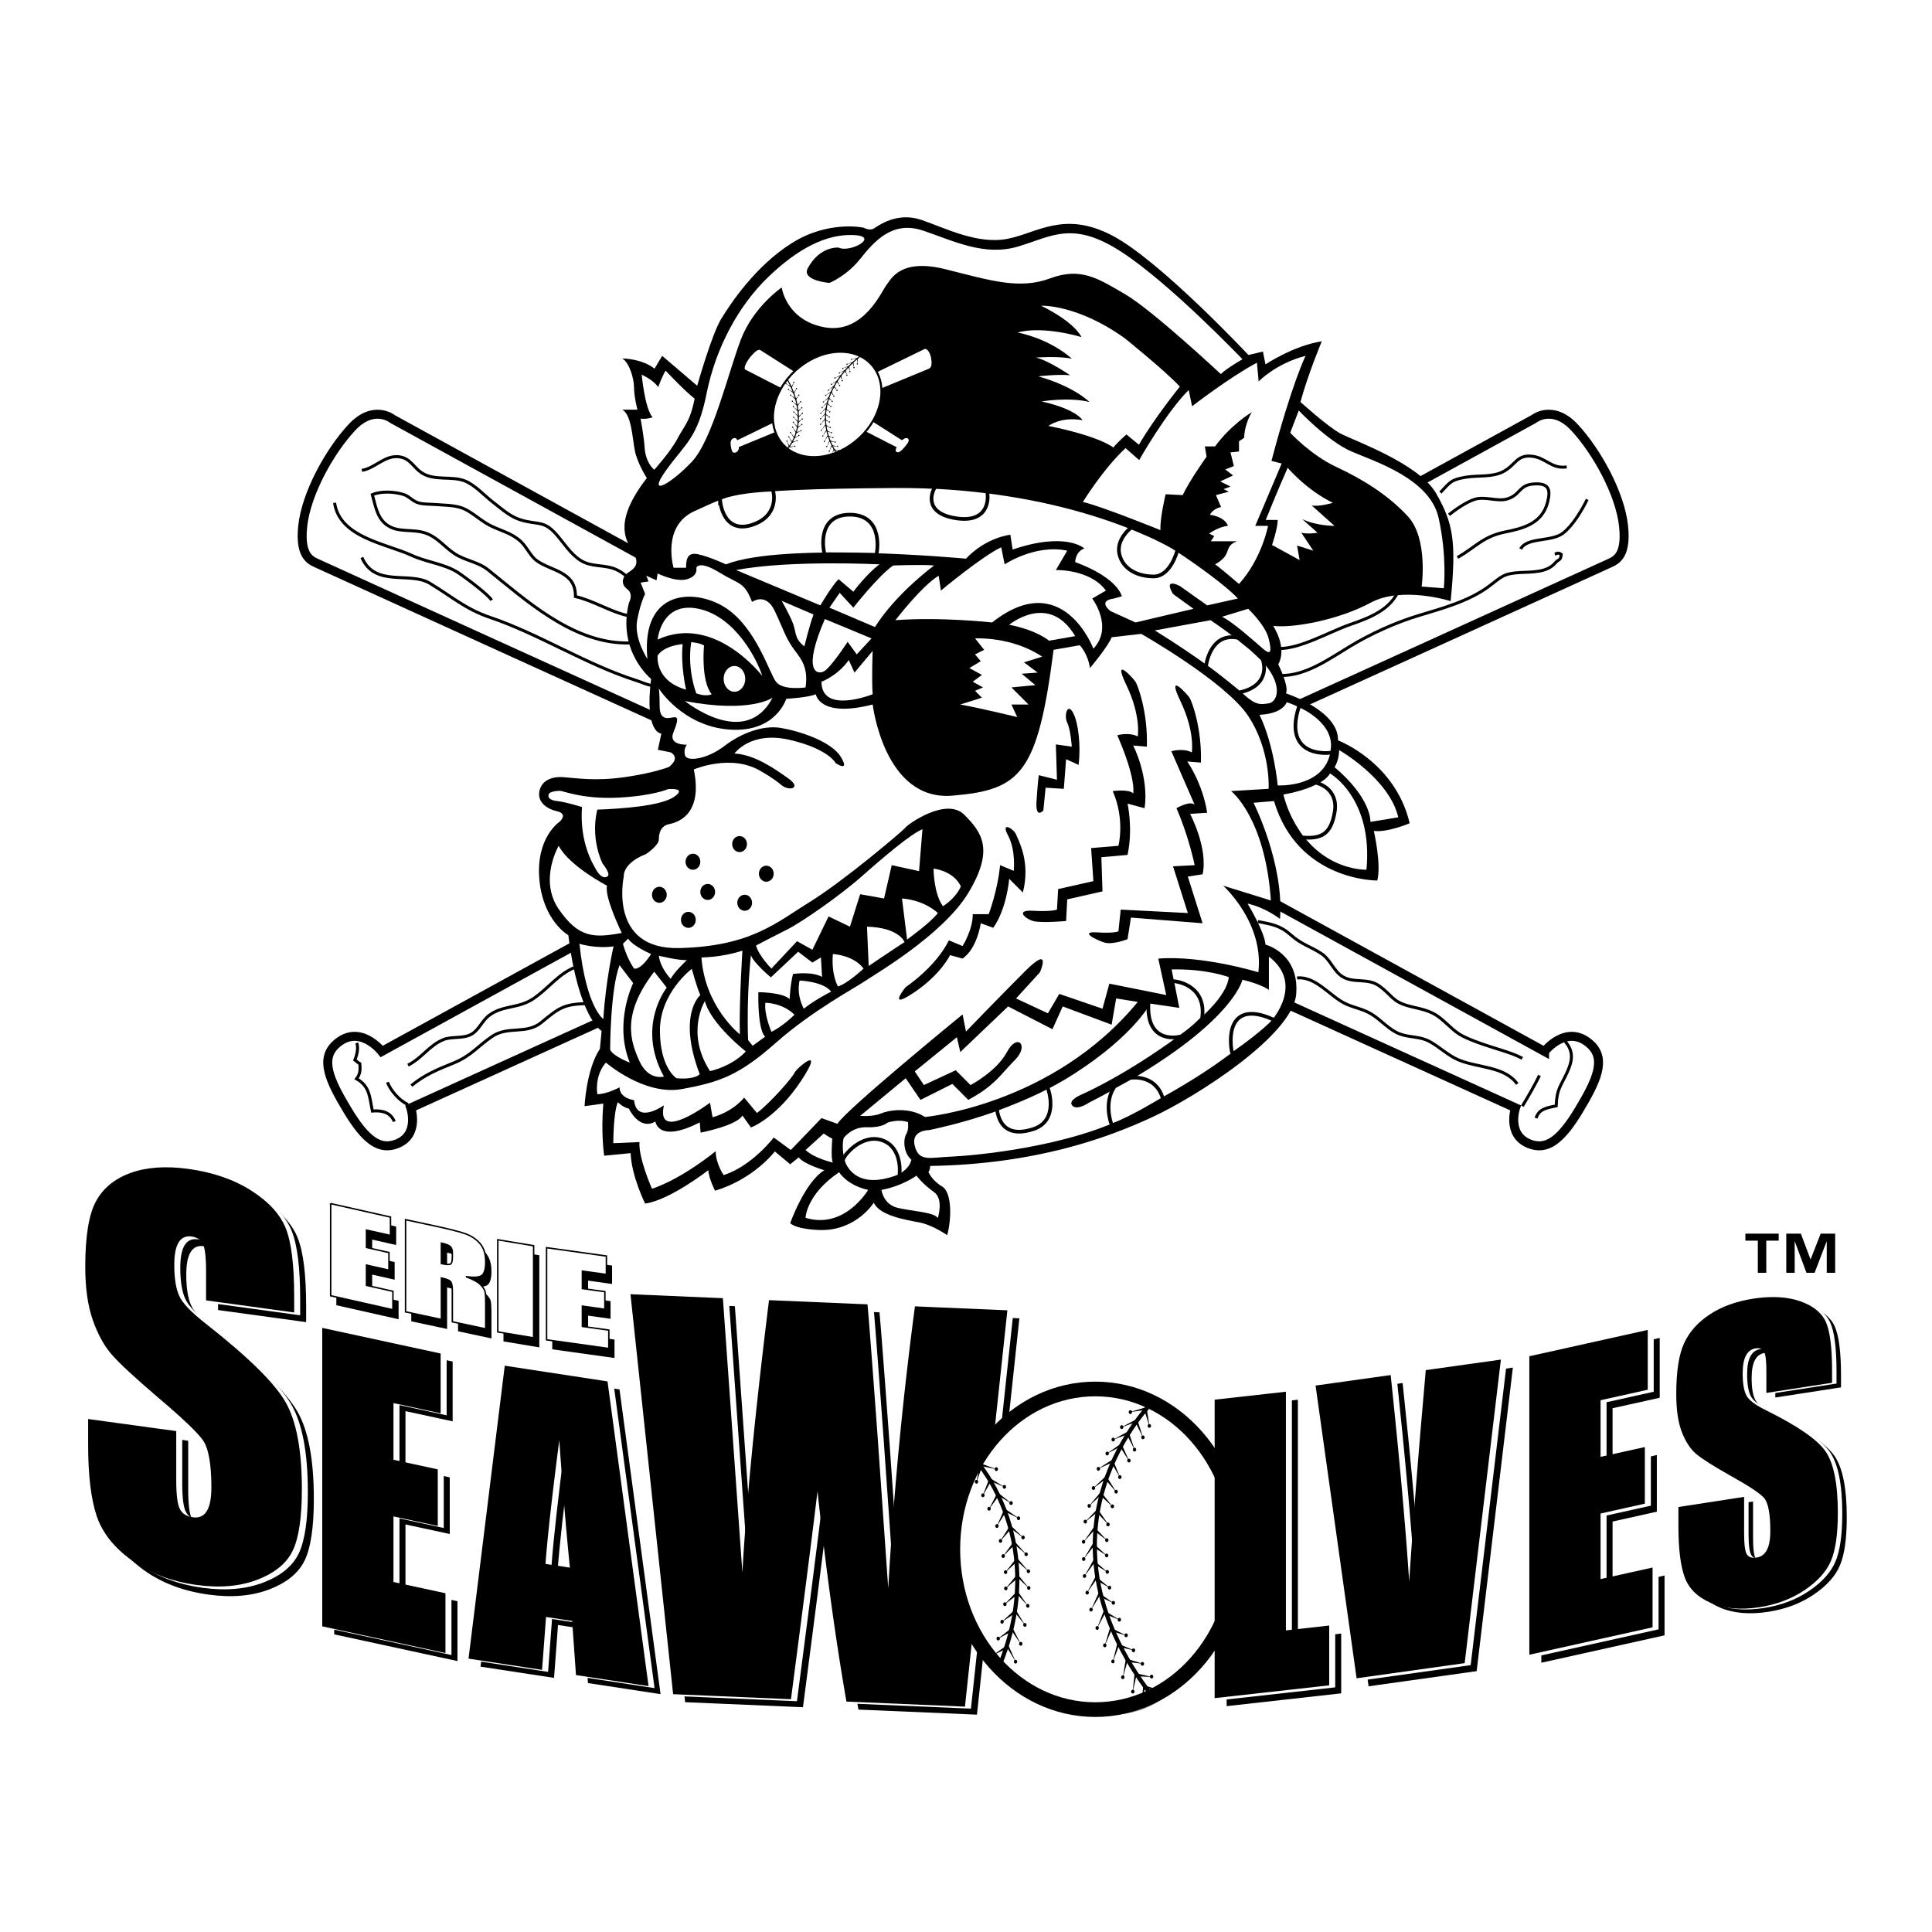 <svg xmlns="http://www.w3.org/2000/svg" width="2500" height="2500" viewBox="0 0 192.756 192.756"><path fill-rule="evenodd" clip-rule="evenodd" fill="#fff" d="M0 0h192.756v192.756H0V0z"/><path d="M154.1 104.904L39.17 41.812s-1.873-1.535-4.086.852c-2.214 2.388-4.541 6.594-4.882 9.833-.34 3.24.966 3.467 1.646 3.809.681.341 119.356 54.225 119.356 54.225s-.908 2.674 1.363 3.582c1.703.682 3.113-.271 4.992-3.412 1.705-2.84 2.727-5 1.137-6.479-2.364-2.197-4.596.682-4.596.682z" fill-rule="evenodd" clip-rule="evenodd" fill="#fff" stroke="#000" stroke-width=".897" stroke-miterlimit="2.613"/><path d="M38.087 104.904l114.929-63.093s1.873-1.535 4.088.852c2.213 2.388 4.539 6.594 4.881 9.833.34 3.24-.965 3.467-1.646 3.809-.682.341-119.356 54.225-119.356 54.225s.909 2.674-1.362 3.582c-1.703.682-3.113-.271-4.994-3.412-1.703-2.84-2.725-5-1.136-6.479 2.363-2.196 4.596.683 4.596.683z" fill-rule="evenodd" clip-rule="evenodd" fill="#fff" stroke="#000" stroke-width=".897" stroke-miterlimit="2.613"/><path d="M153.25 111.555c.291-.867.93-1.008 2.014-1.223.043-1.684.467-1.973 1.094-3.348.504-1.113.697-2.055-.215-3.104m-30.647-11.936c1.389.266 2.219.389 3.273 1.323 1.115.992 1.916 1.123 3.068 1.875.908.594 1.213 1.755 2.125 2.306 1.131.688 2.492.078 3.668.932 1.197.869 1.289 1.531 2.809 1.959 1.232.348 2.23.389 3.316 1.285 1.027.85 1.387 1.404 2.521 1.908 1.123.502 2.209.832 3.395 1.207.762.24 1.508.479 2.215.85m-22.474-8.017c1.902-.191 3.301 1.883 4.896 2.6.916.412 1.654.471 2.553 1.023.951.584 1.748 1.58 2.805 1.967 1.037.379 1.965.207 2.979.758.961.521 1.809 1.367 2.811 1.801 1.955.846 4.639.629 5.92 2.424M36.105 46.927c1.281-.197 2.212-1.451 3.576-1.365 1.314.084 1.538 1.141 2.546 1.705 1.228.687 2.833.231 4.085.692 1.037.382 1.961 1.444 2.904 2.169.976.752 1.741 1.472 2.856 1.782 1.652.459 2.198.027 3.401 1.372.792.887 1.431 1.988 2.472 2.64 1.101.689 2.361.377 3.529.896.383.17.767.427 1.022.682m.171 3.921c-1.801-.385-3.384-1.465-5.257-1.905.054-2.521-2.433-2.521-3.89-3.599-.604-.447-.944-1.305-1.537-1.87-.866-.824-1.929-1.074-2.899-1.53-.888-.418-1.452-.982-2.378-1.541-1.042-.628-2.054-.531-3.279-.64-.557-.049-1.178-.006-1.702-.17-.584-.184-.896-.642-1.404-.81-.889-.295-2.245-.394-3.171-.004.273.944.433 2.171 1.294 2.898 1.204 1.018 2.696.428 4.132.981 1.129.434 1.804 1.372 2.764 2.003 1.083.712 2.353.817 3.362 1.625 3.665 2.934 8.29 7.194 13.626 7.289.284.005.568-.001.851 0m2.213 4.265c-.698.011-1.241-.307-1.869-.505-5.047-1.603-9.75-4.663-14.647-6.315-2.437-.823-3.87-2.125-6.002-3.405-1.994-1.198-5.46.438-6.768-2.563m-2.725-5.458c.51 3.477 5.174 4.071 7.691 5.239 1.467.68 3.324.868 4.61 1.709.762.5 3.104 2.25 3.362 2.771m102.843 50.475c.469-.766 1.338-2.262 1.703-3.068m-117.995-3.242c.172.455.044 1.145-.187 1.705.169.109.28.26.498.373.05.582.034 1.033-.328 1.504 1.323.752 1.292 1.826 1.574 3.215 1.004-.086 1.824.146 2.188 1.049m-.68-3.922c.286.785 1.18 1.852 2.044 2.217m0-3.922c1.366-.664 2.15-2.008 3.57-2.562.807-.316 1.925-.068 2.729-.504.798-.432 1.085-1.377 1.835-1.926 1.357-.992 2.895-.656 4.333-1.611 1.637-1.09 2.64-2.684 4.559-3.288m-16.687 11.935c1.344-1.098 2.616-1.611 4.214-2.258 1.724-.699 2.388-1.656 3.832-2.645 1.602-1.094 3.43-.16 4.937-1.41 1.826-1.514 2.291-1.863 4.896-1.873m97.39-53.542c-1.506.217-2.057-.887-3.406-1.061-1.586-.206-1.666.875-2.936 1.534-1.102.573-2.484.351-3.703.55-1.492.244-1.584.495-2.555 1.535m.852 2.217c.662-.536 1.744-1.277 2.551-1.538 1.035-.335 2.264.246 3.238-.035 1.332-.384 1.172-1.373 2.592-1.496 1.588-.138 1.795.523 1.453 1.833-.549 2.097-2.389 2.585-4.207 2.949-2.221.446-2.896 1.468-4.775 2.55m-5.789 3.069c-.783 2.14-3.014 2.955-4.938 3.624-2.059.718-4.955 2.417-7.074 2.387m30.742-14.878c-.51 1.058-1.449 2.631-2.422 3.374-1.16.882-3.578.377-4.219 1.572m-23.974 12.617c2.488.089 4.908-1.676 6.943-2.902 2.078-1.254 4.525-2.376 6.947-3.103 2.232-.67 4.936-1.412 6.885-2.862 1.312-.974 1.418-1.301 3.16-1.401 1.123-.064 2.656.025 3.482-.947.361-.427.537-.198.611-.861-.34-.239-.463-.065-.65-.029" fill="none" stroke="#000" stroke-width=".299" stroke-miterlimit="2.613"/><path d="M69.558 38.486s1.447-5.114 2.384-6.65c.936-1.534 3.406-5.286 7.066-7.587 3.66-2.303 7.151-1.535 7.151-1.535s.595.341 1.021.085c.425-.256 2.298-1.706 4.767-.853 2.468.853 5.621 2.473 8.599 1.876 2.98-.598 5.619-2.813 10.387-.341 4.766 2.472 13.621 11.937 13.621 11.937l1.446-.342.258 1.279s2.809-1.876 5.617-2.303c0 0-1.363 3.24-2.129 6.053 0 0 2.725 2.473 4.002 3.155 1.279.682 7.832 2.984 9.535 5.968 1.701 2.984 2.043 4.775 1.447 10.743 0 0-4.852-1.535-8.002.17-3.15 1.705-7.748 2.557-9.707 2.302 0 0 1.449 2.132.512 3.837 0 0 1.107 2.216.768 2.899 0 0 5.277 1.705 5.193 4.689 0 0 5.703 2.131 7.15 8.27 0 0-2.213.938-3.576.767 0 0 .768 3.326.342 4.945 0 0-7.918.086-10.303-7.928l-2.043.17s3.064 6.053 2.641 11.595c0 0-1.363-1.107-3.236-1.535 0 0 1.703 2.814 1.789 4.093 0 0 3.404.853 3.062 4.947-.34 4.092-9.959 10.23-14.385 12.277-4.428 2.047-11.58 4.688-22.136 4.859 0 0 0 .426-.171.598 0 0 .341.852 1.362 1.447 1.022.598.937 3.326.511 4.861 0 0-1.447-1.023-2.81-1.279s-3.945-.682-4.512-1.961c0 0-1.703 2.729-5.193 2.729 0 0-2.384 0-3.15-.682 0 0 1.447-4.094 3.406-5.287 0 0-2.043-.598-2.554-1.279l-.852.682-1.532-1.277s-2.043 2.729-5.959 3.92c0 0-.596-1.107-.681-2.045 0 0-3.832 2.984-6.3 3.326 0 0-1.362-2.729-1.447-5.031l-2.639.256s-.34-2.217-.085-5.199l-1.873.254s.169-3.666 1.532-5.713l.17-1.789s-2.298-1.279-3.32-9.55c0 0-2.554-1.449-2.895-5.627-.34-4.177 2.043-5.712 2.043-5.712s.852-.767-.255-1.023c-1.107-.256-1.958-.938-1.788-1.96.17-1.024 1.107-1.535 2.384-1.45s3.149.426 6.129 0c2.98-.426 4.427-1.022 4.427-1.022s1.192-.853.17-1.45l-1.277-.255.341-1.621s-1.702 0-1.022-5.456c0 0-3.405-2.728-2.213-7.588 0 0 .51-.853-.17-1.364-.682-.512-.511-1.279.17-1.706s1.106-.938.34-2.131c-.767-1.194-1.788-3.069 1.447-7.248 0 0-.937-1.449-1.192-2.728-.255-1.279-.34-3.667-1.276-4.093h1.532s-.34-1.279-.34-2.217c0-.938-.51-2.558-1.191-2.898 0 0 1.957 0 3.235 1.023l.766-1.279 3.491 2.982z" fill-rule="evenodd" clip-rule="evenodd"/><path d="M65.728 68.697s2.383 3.751 7.037 4.092c4.655.341 5.677-3.069 5.677-3.069s2.156-.114 2.951-.454c0 0 .34 2.387 5.675 1.022 0 0 1.136 9.663 7.947 9.094 6.811-.568 8.514-2.16 10.102-14.551l2.611-.455s.795.796 1.02 2.274c0 0 1.818-2.16 2.16-3.07l2.951-.341s8.398 4.775 10.67 8.185c2.268 3.41 2.043 7.276 2.043 7.276l-3.746.228s3.404 2.615 3.971 10.913l-4.768-1.478s4.088 3.639 3.521 8.64c0 0-5.564-1.706-9.99-1.364l.795 3.638-5.676-1.137-.682 2.5-4.312-1.477-1.135 1.934-3.18-1.479 2.385-2.615s1.248-2.842-1.477-.113-5.902 6.025-5.902 6.025l-.341-1.705s-11.691 9.549-12.485 10.912l-1.589-.568-3.065 3.184-1.702-1.25s-2.157 2.842-4.995 3.75c0 0-.795-1.137-.795-2.385 0 0-3.292 2.727-6.356 3.75 0 0-1.362-3.07-1.249-4.66l-2.61.113s0-3.07.454-4.094c0 0 .426.482 1.107.654 0 0 1.021 2.217 2.639 1.279 0 0 .255 2.217 4.427.086l.085 1.021s3.575-.682 4.171-1.705l.852 1.193s2.554-.938 5.022-4.689c2.469-3.752-.511-1.193-.681-.766-.17.424-2.383 2.982-3.746 4.008l-1.277-1.537s-1.021 1.365-3.15 1.963l-.255-1.451s-5.449 4.094-4.598.256c0 0-2.724 1.961-2.979-.512 0 0-1.447-.17-1.447-1.277 0 0-1.277.682-2.213.682 0 0-.34-1.791.851-3.154 0 0 3.833 3.324 7.578 2.643s5.704-1.363 9.364-4.605c3.661-3.238 8.002-5.541 8.854-6.137.852-.598 7.832-4.605 10.386-8.869 2.555-4.263 1.362-5.968-.426-7.758-1.789-1.791-5.619.938-5.874 1.279-.255.341-6.215 5.372-9.535 7.417-3.32 2.046-5.874 4.435-13.025 4.605-7.151.171-5.534-7.163-5.534-7.163s-.17-1.279 2.214-2.216c0 0 1.277-.853 1.277-1.449 0-.597.17-1.365 1.021-1.535.852-.17 3.406-.938 2.469-5.457 0 0 3.802-1.648 6.782.228 0 0 1.135.625 1.931 1.307.794.683 2.099.341.737-.625-1.362-.965-3.349-2.387-5.392-2.5 0 0 1.589-2.273 5.505-1.364s4.597 2.331 4.597 2.331 1.476.966.511-.625c-.965-1.592-4.257-2.615-6.016-2.9-1.76-.283-3.917.512-5.619 1.819-1.703 1.308-3.746 1.593-3.916.91-.171-.682.198-1.052.198-1.052s-1.873.085-1.362-1.193c.511-1.279.511-1.621 0-1.535-.511.085-1.362.341-1.362-1.108-.002-1.452-.086-1.764-.086-1.764z" fill-rule="evenodd" clip-rule="evenodd" fill="#fff"/><path d="M60.562 88.364s-3.746-1.932-4.824-3.978c0 0-1.987 3.41 0 6.309 1.987 2.898 3.519 2.898 6.299 2.387.001 0-1.758-3.582-1.475-4.718zM65.273 46.871s1.646-1.819 2.328-3.126c.681-1.308 1.248-1.648 1.702-3.979 0 0-.625-.397-2.894-2.785 0 0-.341.512-.738 1.648 0 0-.34-.625-1.646-1.25 0 0 .285 3.297 1.079 4.263 0 0-.737.228-1.192.114 0 0 .341 1.875.398 2.841.055.965.396 1.762.963 2.274zM108.037 50.082s2.045-3.326 4.258-5.372l1.361 1.193s2.641-4.689 4.939-6.992l.34 1.62s3.746-2.898 6.469-4.348l.172 1.875s1.703-1.79 4.682-2.558c0 0-1.361 2.729-3.404 10.487l1.021.255-2.639 6.223h1.275s-.596 3.241-2.895 5.799c0 0-1.787-1.535-2.385-1.961 0 0 .682-.342 1.023-.854.34-.511.17-1.107 1.191-1.448h-2.639l.34-.512-.51-.256s.936-.682 1.871-.768c0 0-.17-.852-1.787-1.107 0 0 .256-.597 1.107-.768l-.512-1.194 1.277-.341-.512-.255.684-.256-1.023-.511 1.279-.597-.768-.597.85-.342-.338-1.364.85-.085v-1.023l.512-.34s0-1.279.766-2.558c0 0-2.045 1.194-3.662 3.411h-1.02l.17 1.022s-1.703 2.388-2.383 3.837l-1.703-.085s-.598 2.474-.512 3.581c.003.002-5.87-2.385-7.745-2.811z" fill-rule="evenodd" clip-rule="evenodd" fill="#fff"/><path d="M82.754 28.227s1.703-.683 3.064-2.388c1.362-1.705 3.179-3.865 6.244-2.842 3.064 1.024 6.129 2.615 9.534 1.592 3.406-1.023 5.449-2.615 10.33.568 4.881 3.184 12.033 10.686 12.033 10.686s-1.59.909-2.158 1.478c0 0-6.811-6.366-9.533-7.957-2.725-1.592-4.428-2.729-7.492-1.592-3.066 1.137-5.902.227-10.443-.91-4.541-1.137-5.449 1.023-5.903 1.592-.453.568-2.269 4.888-6.129 4.206-3.858-.682-4.312-3.979-4.312-3.979s-2.839 1.933-4.087 5.229c-1.248 3.297-2.838 10.004-4.88 12.163-2.043 2.161-4.54 3.639-2.61.91s3.178-3.183 4.086-7.73 3.179-8.753 6.129-11.596c2.951-2.842 5.789-4.32 8.514-4.206 2.725.114-.341 1.819-1.477 1.25 0 0-1.849-.185-3.065 2.046-.683 1.253 2.155 1.48 2.155 1.48zM129.578 40.958s2.893 3.069 5.275 4.093c2.385 1.022 7.834 2.728 8.686 6.651.854 3.922.51 6.991.51 6.991l-2.211-.17s.678-4.775-1.363-6.991c-2.043-2.217-4.598-3.752-7.152-4.945-2.553-1.193-4.596-3.411-4.596-3.411l.851-2.218zM128.471 46.671s1.871 2.217 4.512 3.496c0 0-1.447.426-2.127.255l2.297 2.046s-1.873 0-3.234-.681l1.531 1.363s-.938.17-1.617 0l1.193 1.791-1.619-.512.256 1.449-2.752-1.506s.566-1.648.566-2.5h-1.191c-.001.001 1.134-2.841 2.185-5.201z" fill-rule="evenodd" clip-rule="evenodd" fill="#fff"/><path d="M117.715 38.572s-2.496 3.069-4.086 5.798l-1.248-1.024s-.852.74-1.307 1.308c0 0-1.191-1.08-6.469-2.16 0 0 1.248-.966 3.404-.568 0 0-.566-1.08-4.088-1.876 0 0 2.727-.455 4.77.057 0 0-1.477-1.534-5.107-2.558 0 0 1.871-.228 3.178-.113 0 0-2.156-1.479-3.406-1.763 0 0 2.215-.17 3.578.114 0 0-1.932-1.876-5.395-2.615 0 0 2.1-.738 6.357.455 0 0-.568-1.421-4.029-3.126 0 0 3.576-.17 8.344 3.24 0 0 4.029 3.239 5.504 4.831zM74.354 67.731c0 .71-.483 1.285-1.078 1.285-.596 0-1.079-.575-1.079-1.285s.483-1.285 1.079-1.285c.595 0 1.078.575 1.078 1.285zM68.111 64.264s-1.816.113-2.498 1.136c0 0-.34 2.502 2.838 3.411.001 0-.567-2.387-.34-4.547zM97.283 63.695s3.631-.228 6.699 1.819l-1.818.568 1.363 1.023-1.59.114 1.361 1.137-2.385.227 1.703 1.706h-1.703l.57 1.251s-3.748-.91-5.677-1.251l2.157-.682-.682-.682.795-.342-1.021-.567.908-.682-1.249-.682 1.136-.683-.568-.682.908-.455-.907-1.137zM68.452 56.647h-1.249s-1.249-4.206 2.156-5.684c3.405-1.479 3.065-2.16 19.865-2.274 16.801-.113 26.788 5.457 28.038 6.253 1.248.795 4.881 3.297 6.242 4.774l-3.064.682-2.725-1.932s-1.701-.91-.682.795l2.043 1.478-5.789 1.365-2.496-1.137s-1.361-1.023.34-1.25l.795-.227s-.34-1.819-4.654-3.411c0 0 0-1.023.91-1.364 0 0-1.816-1.705-7.152.114l-.227-1.478s-2.385.228-4.428 2.387c0 0-18.162-1.705-23.951.569 0 0-1.702-.797-2.837-1.023-1.135-.229-1.135.795-1.135 1.363zM124.527 60.739s1.701 1.592 2.043 2.956c.34 1.364.225 1.705-.57 1.023-.795-.683-3.062-2.729-4.086-3.183l2.613-.796zM120.779 61.876s4.426 2.956 5.791 4.888c1.361 1.933.793 3.297 0 3.411-.797.114-1.25.228-2.498-.909s-4.088-3.411-8.855-6.367l5.562-1.023zM125.66 71.312s2.158 0 2.725-1.25c0 0 5.539 1.698 4.201 5.571-1.021 2.956-5.109 2.729-5.109 2.729s-.342-3.981-1.817-7.05zM133.605 74.835s4.996 2.842 5.902 6.708l-2.779.455s.17-2.273-3.576-5.457c0 .001.453-.682.453-1.706z" fill-rule="evenodd" clip-rule="evenodd" fill="#fff"/><path d="M132.699 77.167s4.312 2.444 3.633 9.606c0 0-6.074.227-8.289-7.502 0-.001 3.748-.57 4.656-2.104zM93.566 121.529s.611-1.885-.369-2.586c-1.193-.852-1.76-1.648-1.76-1.648s-1.362 1.023-3.49 1.422c0 0 .169 1.449 1.617 1.791 1.447.342 3.661.426 4.002 1.021zM83.719 116.955s.794 1.309 2.895 1.762c0 0-2.328 3.98-6.244 2.785 0 0 .057-2.33 3.349-4.547zM84.172 113.545s.795-1.137 2.328-1.08 2.043-.455 2.043-.455 1.022-.396 2.043-.057c0 0 .114.738-.17 1.193s-.34 1.818.51 2.559c0 0-.226 1.818-3.631 1.988-3.406.172-3.349-3.41-3.123-4.148zM80.37 114.738l1.816-1.648s.567.398.851.512c0 0-.17 1.988.057 2.387.001-.001-1.816-.399-2.724-1.251zM126.598 95.441v3.325s-.598-.512-2.639-1.023c0 0-1.021 4.945-15.324 12.277 0 0-1.094.75-1.59.342-.623-.512.738-1.107.738-1.107s3.66-1.535 8.854-5.203c5.193-3.664 5.873-5.711 5.959-6.564 0 0-2.213-.852-5.705-.766l.768 3.836-2.895-.428s-1.617 3.156-7.578 6.992c-5.959 3.838-12.94 5.287-14.471 5.627 0 0-1.873-.027-1.447 1.592.426 1.621 1.533 1.137 3.661 1.053 2.128-.086 11.919-.938 18.048-4.264s8.768-4.945 13.877-9.295c0-.001 3.32-3.665-.256-6.394zM65.273 96.947l1.249 1.59s-3.064 3.811-.284 8.869c0 0-1.532.455-2.44-1.535s-1.817-4.66 1.475-8.924z" fill-rule="evenodd" clip-rule="evenodd" fill="#fff"/><path d="M69.019 96.662s.51 1.875.851 2.615c0 0-2.326 1.934-.056 7.902 0 0-.511.568-2.327.396 0 0-1.646-1.021-1.646-4.773s3.178-6.14 3.178-6.14zM74.922 95.298s-.455 3.809-.285 8.469l.455.568 1.248-.908s-.737-.398-.681-4.436c0 0 2.384 0 3.122.684 0 0 .056-1.422.34-2.502 0 0 1.817-.283 2.896.285l-.114-1.934-.852.512-1.419-1.08-2.724 2.558c.001.002-1.76-1.477-1.986-2.216zM57.811 94.162s1.617.512 3.404.257c0 0-.767 3.24-1.021 7.246 0-.001-1.703-1.108-2.383-7.503zM61.811 96.293l1.362 1.791s-1.958 3.922-.341 7.93c0 0-1.618-.598-1.958-1.279.001-.001.001-5.969.937-8.442zM62.663 93.65l-.511.512s.341 1.364 1.107 2.473c0 0 .596.256 1.703-1.45-.001 0-1.789-.767-2.299-1.535zM65.728 95.355s2.128.512 2.809.426c0 0-1.277 1.193-1.618 1.876 0 .001-1.021-1.022-1.191-2.302zM69.984 95.525s2.043 0 4.086-.682c0 0-.34 5.286-.255 8.356 0 0-3.49-2.728-3.831-7.674z" fill-rule="evenodd" clip-rule="evenodd" fill="#fff"/><path d="M74.411 104.904s-3.49-2.729-4.085-5.029c0 0-1.959 3.154.51 6.99-.001 0 2.128-.426 3.575-1.961zM75.433 94.333s1.787-.939 3.149-1.621c1.362-.683 5.193-3.325 7.407-5.287 2.214-1.961 4.937-4.263 6.045-4.69l-.341 4.178-2.725-.596-.766 3.326-2.384-.427-1.021 3.24-2.129-1.023-1.617 3.326-1.533-.854-2.554 2.729c0 .001-1.276-1.279-1.531-2.301zM76.964 102.943s-.766-1.791-.596-2.898c0 0 1.703 0 2.895 1.195 0 0-1.192 1.192-2.299 1.703zM79.774 97.828s2.383.086 3.15 1.107c0 0-1.703.854-2.725 1.705.001.001-.765-1.279-.425-2.812zM83.095 95.185s2.043.086 3.065 1.45c0 0-1.533 1.449-2.554 1.789-.001 0-.682-1.108-.511-3.239zM86.5 92.457l.17 3.921s2.384-1.619 3.576-2.386c0 0-.511-1.45-3.746-1.535zM89.991 89.644l.51 4.091s2.385-1.705 3.065-2.642c0 0-1.278-1.28-3.575-1.449zM93.14 86.659s0 2.472.936 3.751c0 0 1.192-.682 1.789-1.96 0 0-.511-1.45-2.725-1.791zM59.598 80.776s-.766 2.557.511 5.371c0 0 .852 1.023.511 1.279-.341.256-.767 0-1.107-.596-.34-.597-1.702-2.729-1.448-6.31 0 0-1.617-.512-2.468-.596-.852-.086-.937-.427-.852-.683.085-.255.767-.341 1.107-.341.341 0 2.299.853 5.789.682 3.491-.17 5.023-.853 5.023-.853s1.958-.17.596.768-5.364 1.193-7.662 1.279zM68.962 64.065s.937.085 1.277.341c0 0-.341 3.496.766 4.86 0 0-.511.284-1.532-.085 0 0-.936-2.303-.511-5.116z" fill-rule="evenodd" clip-rule="evenodd" fill="#fff"/><path d="M65.613 63.809s.341-3.865 4.086-3.07c3.746.796 5.903 5.229 6.357 6.708.001 0-4.767-6.253-10.443-3.638zM77.079 69.606s-2.157 1.592-8.74.341c-.001 0 6.015 4.888 8.74-.341z" fill-rule="evenodd" clip-rule="evenodd" fill="#fff"/><path d="M64.592 65.742s-1.362-2.046-1.021-3.865c.34-1.819.795-2.615.795-2.615l-.455-1.137.795-.114-.227-.568 1.021.455.113-.683s1.817.909 2.952.568c1.134-.34.908-1.136.908-1.136s.227-.796 2.27.455c2.044 1.25 2.498.909 3.292 2.956 0 0 1.362-1.022 2.271.91.907 1.933 1.021 2.5 1.703 3.524.681 1.023 1.702 1.819 1.362 4.092 0 0-2.27.342-2.951-.567-.681-.91-1.93-5.23-4.881-7.276-2.952-2.048-8.628-2.16-7.947 5.001zM81.959 68.016s1.589-.569 2.724-2.16l.568 1.25 1.815-2.16s-.113 2.842 0 4.32c.001 0-5.107 2.046-5.107-1.25zM73.446 56.875l8.4 3.523s1.135-1.932 1.815-2.615l1.477 1.251s1.361-1.819 2.61-2.729c0 .001-8.967-.454-14.302.57z" fill-rule="evenodd" clip-rule="evenodd" fill="#fff"/><path d="M82.754 60.626l1.021-1.478 1.363 1.478s2.496-3.183 3.972-4.206c0 0 2.951-.114 4.087 0 0 0-3.747 2.729-5.903 6.139l-4.54-1.933zM81.165 61.308l-3.178-1.364s.794 1.364 1.134 2.273c.341.909.114 1.478 1.135 2.274 0 0 .454-1.932.909-3.183zM82.299 61.762l4.655 1.933-1.477 1.591-.908-1.251s-1.702 2.616-2.383 2.957c-.681.341-2.157.001.113-5.23zM89.338 61.876s2.609-3.41 4.312-4.434l.228 1.477s4.086-3.411 6.014-4.319l.342 1.706s3.064-2.046 6.244-1.364l-1.135 1.933s3.402-.113 4.994 2.045l-1.363.796s2.156 2.843.113 5.002c0 0-3.062-8.185-10.104-2.615.001.001-5.105-.567-9.645-.227z" fill-rule="evenodd" clip-rule="evenodd" fill="#fff"/><path d="M100.689 62.331s3.971-3.296 6.582 1.136l-2.611.456s-1.133-1.024-3.971-1.592zM113.516 99.961l-2.158-.342-.451 2.615-4.881-1.82-1.023 2.273-4.426-2.273-4.769 4.549-.341-1.479-4.199 3.41.908 1.363 3.179-1.479 1.475 1.479s2.611-1.363 3.632-3.295c1.023-1.934 2.27-.684.795.795-1.477 1.477-1.928 2.5-4.654 3.979l-1.588-1.592-3.179 1.592-1.475-2.16-4.541 3.752s1.249.113 2.044-.227c.794-.342 2.837-.684 4.425.34-.001 0 12.713-1.136 21.227-11.48z" fill-rule="evenodd" clip-rule="evenodd" fill="#fff"/><path d="M90.359 98.482s2.951-1.934 4.313-4.663l1.361.569s1.022-1.592 1.022-3.183h1.588s.908-2.389 1.135-4.889l1.363.569s.227-2.047-.566-3.524c-.797-1.478.566-.682.793-.114.227.569 1.477 2.728.682 5.797l-1.361-1.364s-.229 2.956-1.59 4.888l-1.248-.455s-.34 2.502-1.817 3.525l-1.248-.341s-.908 1.932-3.633 3.752c-2.724 1.82-.794-.567-.794-.567zM106.934 74.495s-.115-1.705-.455-2.387 0-2.046.566-1.023c.568 1.023.795 3.41.568 5.229l-1.248-.567-.227 2.956-1.818-.114-.225 2.274s-.797.909-.682-.91c.113-1.819.225-2.613.225-2.613l1.816.454-.111-3.524 1.591.225zM105.455 90.751l.115-2.047 3.518-.795-.227-3.296 2.725-.227s.682-2.615-.57-5.457c0 0 1.592-.228 2.045.228 0 0 .34-1.365-1.588-5.798 0 0 1.135-.341 2.043.114 0 0 .342-2.047-1.135-5.116-1.475-3.069.682-.682.906-.34.229.34 1.25 3.069 1.135 6.479l-1.361-.113s1.59 3.069 1.137 6.252l-1.703-.455s.566 2.501 0 5.115l-2.611.229.113 3.41-3.518.796-.113 2.16s-2.498.227-3.293 0-1.816-1.136 0-1.022c1.816.111 2.382-.117 2.382-.117z" fill-rule="evenodd" clip-rule="evenodd"/><path d="M111.586 92.912l.227-2.16 6.697.341-1.477-4.661 2.158-.114s-.568-2.842-1.818-5.684c0 0 1.363-.796 1.818-.341 0 0-.398-.909-2.326-5.343 0 0 1.135-.341 2.043.114 0 0 .34-2.045-1.137-5.115-1.475-3.07.682-.683.908-.342.229.342 1.248 3.069 1.135 6.479l-1.361-.113s1.531 2.159 1.986 5.115l-1.703.114s1.814 3.41 1.248 6.024l-1.475.228 1.475 4.66-7.15-.567-.34 2.159s-1.475.569-2.27.341c-.795-.226-2.611-1.136-.795-1.024 1.815.116 2.157-.111 2.157-.111zM69.871 85.976c0 .442-.33.801-.738.801s-.738-.358-.738-.801c0-.441.33-.8.738-.8s.738.359.738.8zM74.524 84.214c0 .442-.331.8-.738.8-.408 0-.738-.357-.738-.8s.331-.8.738-.8c.407.001.738.358.738.8zM77.192 87.17c0 .442-.33.8-.738.8-.407 0-.738-.358-.738-.8 0-.441.331-.801.738-.801.408.001.738.36.738.801zM75.035 90.07c0 .441-.331.799-.738.799s-.737-.358-.737-.799c0-.443.33-.802.737-.802.408 0 .738.359.738.802zM71.346 88.988c0 .443-.331.801-.738.801s-.738-.358-.738-.801c0-.441.331-.799.738-.799.408 0 .738.358.738.799zM66.522 89.274c0 .441-.331.8-.738.8s-.737-.358-.737-.8c0-.442.33-.801.737-.801s.738.359.738.801zM69.417 91.774c0 .442-.331.8-.739.8-.407 0-.738-.358-.738-.8 0-.443.331-.8.738-.8.408 0 .739.358.739.8z" fill-rule="evenodd" clip-rule="evenodd"/><path d="M72.023 49.826s1.191-.625 4.937-.795c0 0 .681 2.33-2.043 3.183-2.724.852-2.894-2.388-2.894-2.388zm10.386 5.286s2.383 0 4.881.057c0 0 .738-3.638-2.498-3.638-3.234 0-2.383 3.581-2.383 3.581zm10.983-6.338s2.128.085 4.938.427c0 0 .512 2.842-2.895 2.33-3.405-.511-2.043-2.757-2.043-2.757zm19.51 4.064s2.693 1.038 4.359 2.104c0 0-.629 2.387-2.162 2.387-1.531 0-2.895-.682-3.232-2.046-.344-1.364 1.035-2.445 1.035-2.445zm10.541 10.971s.842.681 1.191.969c.352.29 1.18 1.099 1.18 1.099s.906 2.334-2.158 3.017c0 0-1.947-1.61-3.139-2.463.001-.001.372-3.133 2.926-2.622zm6.301 6.821s3.531 1.535 3 4.285c0 0-4.533.659-3-4.285zm-1.701 8.64s1.998-.328 3.232-.988c0 0 2.102.444 1.703 2.729-.363 2.067-1.191 2.494-2.959 2.365.001 0-1.339-1.577-1.976-4.106zm-1.189 22.564s-.914 1.025-3.779 3.043c-.001 0-1.05-5.145 3.779-3.043zm-11.045 7.732s-3.035 1.848-4.766 2.473c0 0-.738-1.963.283-3.496l1.502-.824s2.301-.369 2.981 1.847zm-1.045-9.437l2.895.428-.486-2.473s3.037.285 2.582 3.467c0 0-.795.854-1.986 1.676-.001 0-3.228.939-3.005-3.098zm-15.1 10.631s2.723-.996 4.738-2.047c0 0 1.051 2.955-1.332 3.752-2.386.795-3.179-.342-3.406-1.705zm-15.382 5.029s.795 3.154 5.278 1.422c0 0 .341-2.586-1.588-3.268-1.931-.683-3.69 1.506-3.69 1.846z" fill="none" stroke="#000" stroke-width=".733" stroke-miterlimit="2.613"/><path d="M72.023 49.826s1.191-.625 4.937-.795c0 0 .681 2.33-2.043 3.183-2.724.852-2.894-2.388-2.894-2.388zM82.409 55.112s2.383 0 4.881.057c0 0 .738-3.638-2.498-3.638-3.234 0-2.383 3.581-2.383 3.581zM93.392 48.774s2.128.085 4.938.427c0 0 .512 2.842-2.895 2.33-3.405-.511-2.043-2.757-2.043-2.757zM112.902 52.838s2.693 1.038 4.359 2.104c0 0-.629 2.387-2.162 2.387-1.531 0-2.895-.682-3.232-2.046-.344-1.364 1.035-2.445 1.035-2.445zM123.443 63.809s.842.681 1.191.969c.352.29 1.18 1.099 1.18 1.099s.906 2.334-2.158 3.017c0 0-1.947-1.61-3.139-2.463.001-.001.372-3.133 2.926-2.622zM129.744 70.63s3.531 1.535 3 4.285c0 0-4.533.659-3-4.285zM128.043 79.27s1.998-.328 3.232-.988c0 0 2.102.444 1.703 2.729-.363 2.067-1.191 2.494-2.959 2.365.001 0-1.339-1.577-1.976-4.106zM126.854 101.834s-.914 1.025-3.779 3.043c-.001 0-1.05-5.145 3.779-3.043zM115.809 109.566s-3.035 1.848-4.766 2.473c0 0-.738-1.963.283-3.496l1.502-.824s2.301-.369 2.981 1.847zM114.764 100.129l2.895.428-.486-2.473s3.037.285 2.582 3.467c0 0-.795.854-1.986 1.676-.001 0-3.228.939-3.005-3.098zM99.664 110.76s2.723-.996 4.738-2.047c0 0 1.051 2.955-1.332 3.752-2.386.795-3.179-.342-3.406-1.705zM84.282 115.789s.795 3.154 5.278 1.422c0 0 .341-2.586-1.588-3.268-1.931-.683-3.69 1.506-3.69 1.846z" fill-rule="evenodd" clip-rule="evenodd" fill="#fff"/><path fill-rule="evenodd" clip-rule="evenodd" d="M33.557 121.029l5.968 1.346v1.84l-2.393-.541v1.736l2.242.506v1.758l-2.242-.506v2.021l2.636.594v1.838l-6.211-1.398v-9.194zM45.464 125.291c.156.125.234.332.234.623v.504c0 .406-.081.627-.243.666-.162.039-.444.018-.848-.07v-2.039c.415.087.701.193.857.316zm-4.431 6.537l3.575.764v-4.143c.495.105.8.229.917.369.116.145.174.461.174.953v3.051l3.333.711v-2.424c0-.742-.029-1.201-.089-1.379s-.211-.391-.456-.639c-.244-.25-.722-.508-1.432-.777.784.119 1.31.084 1.577-.105.266-.191.4-.643.4-1.359 0-.783-.188-1.393-.566-1.832-.377-.438-.865-.764-1.463-.979-.598-.215-1.743-.502-3.433-.863l-2.536-.539v9.191h-.001zM53.807 125.236v9.192l-3.574-.596v-9.193l3.574.597zM55.099 125.43l5.968.834v1.838l-2.392-.334v1.736l2.241.312v1.76l-2.241-.314v2.021l2.635.367v1.838l-6.211-.867v-9.191z"/><path fill-rule="evenodd" clip-rule="evenodd" fill="#fff" stroke="#000" stroke-width=".146" stroke-miterlimit="2.613" d="M32.989 120.084l5.969 1.344v1.838l-2.393-.539v1.736l2.241.506v1.758l-2.241-.506v2.021l2.636.594v1.84l-6.212-1.401v-9.191z"/><path d="M44.896 124.346c.156.125.234.33.234.623v.504c0 .404-.081.627-.243.664-.162.041-.445.016-.848-.07v-2.039c.416.085.701.195.857.318zm-4.432 6.535l3.576.764v-4.143c.494.105.799.229.916.369.116.145.174.461.174.953v3.051l3.333.709v-2.424c0-.742-.031-1.199-.09-1.377-.06-.178-.212-.391-.456-.641-.244-.248-.721-.506-1.432-.775.784.117 1.31.082 1.577-.105.267-.189.4-.643.4-1.359 0-.783-.189-1.393-.566-1.832-.377-.438-.865-.764-1.463-.979-.598-.215-1.744-.502-3.433-.861l-2.537-.543v9.193h.001z" fill-rule="evenodd" clip-rule="evenodd" fill="#fff"/><path d="M44.896 124.346c.156.125.234.33.234.623v.504c0 .404-.081.627-.243.664-.162.041-.445.016-.848-.07v-2.039c.416.085.701.195.857.318m-4.432 6.535l3.576.764v-4.143c.494.105.799.229.916.369.116.145.174.461.174.953v3.051l3.333.709v-2.424c0-.742-.031-1.199-.09-1.377-.06-.178-.212-.391-.456-.641-.244-.248-.721-.506-1.432-.775.784.117 1.31.082 1.577-.105.267-.189.4-.643.4-1.359 0-.783-.189-1.393-.566-1.832-.377-.438-.865-.764-1.463-.979-.598-.215-1.744-.502-3.433-.861l-2.537-.543v9.193h.001z" fill="none" stroke="#000" stroke-width=".146" stroke-miterlimit="2.613"/><path fill-rule="evenodd" clip-rule="evenodd" fill="#fff" stroke="#000" stroke-width=".146" stroke-miterlimit="2.613" d="M53.24 124.287v9.193l-3.575-.595v-9.192l3.575.594zM54.532 124.482l5.968.834v1.838l-2.394-.334v1.739l2.243.312v1.758l-2.243-.315v2.022l2.637.367v1.838l-6.211-.867v-9.192z"/><path d="M30.544 131.908l-8.789-1.205v-2.963c0-1.385-.111-2.279-.335-2.689-.223-.41-.596-.65-1.117-.723-.565-.076-.993.121-1.282.588-.291.469-.436 1.221-.436 2.254 0 1.33.162 2.355.487 3.072.31.717 1.197 1.646 2.664 2.793 4.204 3.301 6.85 5.9 7.941 7.803 1.09 1.9 1.635 4.801 1.635 8.695 0 2.834-.304 4.879-.91 6.139s-1.779 2.225-3.517 2.895c-1.737.67-3.759.846-6.066.529-2.532-.346-4.692-1.166-6.482-2.459-1.791-1.291-2.963-2.787-3.517-4.482-.555-1.695-.831-4.033-.831-7.012v-2.602l8.789 1.205v4.85c0 1.496.121 2.473.366 2.932.244.461.677.734 1.298.82.621.084 1.084-.123 1.387-.625.303-.502.455-1.287.455-2.357 0-2.355-.286-3.932-.859-4.736-.589-.805-2.06-2.203-4.412-4.195-2.352-2.01-3.909-3.451-4.67-4.324-.76-.873-1.392-2.023-1.892-3.451-.5-1.426-.75-3.197-.75-5.309 0-3.045.355-5.223 1.068-6.533.711-1.311 1.862-2.254 3.451-2.828 1.589-.578 3.507-.713 5.756-.402 2.458.336 4.552 1.057 6.284 2.162s2.878 2.357 3.44 3.752c.562 1.396.844 3.674.844 6.836v1.57z" fill-rule="evenodd" clip-rule="evenodd"/><path d="M29.946 131.227l-8.789-1.205v-2.965c0-1.383-.111-2.277-.334-2.688-.224-.41-.596-.65-1.117-.723-.566-.076-.994.119-1.284.588-.291.471-.435 1.221-.435 2.254 0 1.332.162 2.355.487 3.072.31.715 1.197 1.648 2.664 2.795 4.204 3.301 6.85 5.9 7.941 7.801 1.089 1.902 1.635 4.801 1.635 8.697 0 2.834-.303 4.879-.91 6.137-.606 1.26-1.779 2.225-3.517 2.896-1.738.668-3.759.846-6.065.529-2.532-.348-4.693-1.168-6.483-2.459-1.791-1.295-2.963-2.789-3.516-4.482-.555-1.697-.832-4.033-.832-7.014v-2.602l8.789 1.205v4.852c0 1.494.122 2.471.366 2.932.244.461.676.732 1.297.816.622.086 1.084-.121 1.388-.623.303-.502.455-1.289.455-2.357 0-2.354-.287-3.932-.86-4.734-.588-.807-2.058-2.205-4.41-4.197-2.353-2.008-3.911-3.449-4.671-4.322-.76-.875-1.392-2.023-1.891-3.453-.5-1.428-.75-3.197-.75-5.309 0-3.045.355-5.221 1.068-6.533.711-1.311 1.863-2.252 3.452-2.828s3.507-.713 5.756-.404c2.458.338 4.553 1.059 6.285 2.164 1.731 1.105 2.878 2.357 3.44 3.752.562 1.396.843 3.674.843 6.836v1.572h-.002z" fill-rule="evenodd" clip-rule="evenodd" fill="#fff"/><path d="M29.348 130.945l-8.789-1.205v-2.965c0-1.383-.112-2.279-.335-2.688-.224-.41-.595-.65-1.116-.723-.566-.078-.994.119-1.284.588s-.436 1.221-.436 2.256c0 1.33.163 2.354.488 3.07.309.715 1.197 1.648 2.663 2.793 4.205 3.303 6.851 5.902 7.942 7.803 1.09 1.9 1.636 4.801 1.636 8.697 0 2.832-.305 4.877-.911 6.137s-1.778 2.225-3.516 2.895-3.76.848-6.066.531c-2.532-.348-4.692-1.168-6.482-2.461-1.791-1.293-2.962-2.787-3.517-4.482-.555-1.695-.831-4.033-.831-7.012v-2.602l8.789 1.203v4.854c0 1.494.121 2.471.366 2.93.243.461.676.734 1.298.818.622.088 1.084-.123 1.387-.623.304-.502.455-1.289.455-2.357 0-2.354-.287-3.932-.86-4.736-.588-.805-2.059-2.203-4.411-4.195-2.352-2.008-3.91-3.449-4.67-4.324-.762-.873-1.392-2.023-1.892-3.449-.5-1.43-.75-3.199-.75-5.311 0-3.045.356-5.223 1.068-6.533.713-1.309 1.863-2.252 3.452-2.828 1.588-.576 3.508-.713 5.756-.404 2.458.338 4.553 1.059 6.285 2.166 1.731 1.104 2.877 2.355 3.44 3.75.562 1.396.843 3.674.843 6.834v1.573h-.002zM33.345 133.283l11.815 2.559v5.965l-4.707-1.018v5.65l4.419.957v5.651l-4.419-.955v6.541l5.187 1.123v5.967l-12.295-2.662v-29.778z" fill-rule="evenodd" clip-rule="evenodd"/><path fill-rule="evenodd" clip-rule="evenodd" fill="#fff" d="M32.748 132.682l11.814 2.558v5.967l-4.707-1.019v5.652l4.419.957v5.654l-4.419-.959v6.543l5.187 1.123v5.967l-12.294-2.664v-29.779z"/><path fill-rule="evenodd" clip-rule="evenodd" d="M32.149 132.484l11.815 2.557v5.967l-4.707-1.02v5.653l4.419.957v5.652l-4.419-.957v6.543l5.186 1.123v5.965l-12.294-2.662v-29.778zM55.621 156.832c.192-2.615.65-6.729 1.375-12.34.357 5.039.71 9.277 1.061 12.711l-2.436-.371zm-4.064-19.777l-3.615 29.227 7.336 1.121.396-5.277 2.604.398.385 5.396 7.24 1.105-4.094-30.404-10.252-1.566z"/><path d="M55.022 156.23c.193-2.613.651-6.727 1.375-12.338.357 5.039.711 9.277 1.061 12.711l-2.436-.373zm-4.064-19.775l-3.613 29.227 7.336 1.123.396-5.279 2.604.398.385 5.396 7.24 1.105-4.094-30.404-10.254-1.566z" fill-rule="evenodd" clip-rule="evenodd" fill="#fff"/><path d="M54.424 156.031c.192-2.613.651-6.727 1.375-12.338.357 5.039.71 9.275 1.06 12.711l-2.435-.373zm-4.064-19.775l-3.614 29.227 7.336 1.121.396-5.277 2.604.396.385 5.398 7.24 1.105-4.094-30.404-10.253-1.566zM101.703 131.529l-4.232 39.541-11.826-.504c-1.072-6.152-2.035-13.146-2.888-20.98-.393 3.338-1.275 10.252-2.645 20.744l-11.758-.502-4.255-39.904 9.221.395.988 13.904.958 13.48c.387-6.941 1.274-16.004 2.658-27.188l9.821.418c.117 1.172.455 5.555 1.01 13.148l1.063 15.184a375.365 375.365 0 0 1 2.666-28.131l9.219.395z" fill-rule="evenodd" clip-rule="evenodd"/><path d="M101.105 130.93l-4.233 39.541-11.825-.504c-1.073-6.152-2.036-13.146-2.89-20.98-.393 3.338-1.274 10.254-2.645 20.744l-11.758-.502-4.254-39.905 9.221.395.987 13.904.958 13.479c.388-6.939 1.273-16.002 2.657-27.186l9.822.418c.117 1.172.454 5.555 1.009 13.148l1.063 15.182a376.367 376.367 0 0 1 2.665-28.127l9.223.393z" fill-rule="evenodd" clip-rule="evenodd" fill="#fff"/><path d="M100.506 130.73l-4.232 39.541-11.825-.504c-1.072-6.152-2.035-13.146-2.888-20.982-.393 3.34-1.275 10.254-2.646 20.746l-11.758-.502-4.254-39.904 9.22.395.988 13.906.957 13.477c.387-6.939 1.273-16.002 2.657-27.186l9.823.418c.117 1.172.454 5.553 1.009 13.15l1.062 15.182a376.32 376.32 0 0 1 2.666-28.131l9.221.394z" fill-rule="evenodd" clip-rule="evenodd"/><path d="M111.768 162.018c0 1.756-.066 2.869-.201 3.336-.133.467-.439.699-.92.699-.469 0-.768-.201-.896-.607-.127-.406-.191-1.475-.191-3.205v-13.932c0-1.535.098-2.459.293-2.771a.936.936 0 0 1 .846-.471c.434 0 .721.193.861.58.139.389.209 1.275.209 2.662v13.709h-.001zm7.107-9.006c0-3.064-.066-5.211-.203-6.439a7.39 7.39 0 0 0-1.264-3.402 6.614 6.614 0 0 0-2.809-2.346c-1.164-.521-2.475-.781-3.936-.781-1.541 0-2.891.275-4.049.828-1.158.551-2.076 1.342-2.756 2.373a7.507 7.507 0 0 0-1.215 3.412c-.131 1.244-.195 3.363-.195 6.355v5.096c0 3.066.068 5.211.203 6.439a7.444 7.444 0 0 0 1.266 3.402 6.56 6.56 0 0 0 2.809 2.346c1.164.521 2.475.781 3.938.781 1.537 0 2.889-.275 4.047-.826 1.158-.553 2.076-1.344 2.756-2.373a7.492 7.492 0 0 0 1.215-3.412c.129-1.246.193-3.363.193-6.357v-5.096z" fill-rule="evenodd" clip-rule="evenodd" fill="#9a9c9e"/><path d="M111.168 161.418c0 1.758-.064 2.869-.199 3.336-.133.467-.439.699-.92.699-.471 0-.768-.201-.896-.607-.127-.404-.191-1.473-.191-3.207v-13.93c0-1.533.096-2.459.291-2.771a.941.941 0 0 1 .848-.471c.434 0 .721.193.861.582.141.387.207 1.275.207 2.66v13.709h-.001zm7.109-9.004c0-3.066-.066-5.211-.203-6.439a7.411 7.411 0 0 0-1.264-3.404 6.584 6.584 0 0 0-2.809-2.344c-1.162-.523-2.475-.783-3.938-.783-1.539 0-2.889.275-4.047.828s-2.078 1.342-2.758 2.373-1.084 2.17-1.213 3.414-.193 3.363-.193 6.355v5.094c0 3.066.066 5.213.199 6.439a7.447 7.447 0 0 0 1.268 3.402 6.552 6.552 0 0 0 2.807 2.346c1.164.521 2.475.783 3.938.783 1.541 0 2.891-.277 4.049-.828 1.156-.551 2.076-1.342 2.756-2.373a7.53 7.53 0 0 0 1.215-3.412c.127-1.246.193-3.363.193-6.357v-5.094z" fill-rule="evenodd" clip-rule="evenodd" fill="#fff"/><path d="M110.572 161.219c0 1.756-.068 2.869-.201 3.336s-.441.699-.92.699c-.469 0-.768-.201-.896-.607-.129-.404-.191-1.475-.191-3.205V147.51c0-1.535.098-2.459.291-2.771a.945.945 0 0 1 .848-.471c.432 0 .721.193.861.58.139.387.209 1.275.209 2.662v13.709h-.001zm7.108-9.006c0-3.064-.068-5.211-.203-6.438s-.557-2.361-1.266-3.404a6.578 6.578 0 0 0-2.807-2.344c-1.164-.523-2.475-.783-3.938-.783-1.541 0-2.891.275-4.047.828a6.672 6.672 0 0 0-2.758 2.373 7.504 7.504 0 0 0-1.213 3.412c-.129 1.246-.195 3.363-.195 6.355v5.096c0 3.066.066 5.213.203 6.439a7.399 7.399 0 0 0 1.266 3.402c.707 1.043 1.645 1.824 2.807 2.346s2.475.781 3.938.781c1.541 0 2.891-.275 4.047-.826 1.158-.553 2.076-1.344 2.758-2.373a7.513 7.513 0 0 0 1.213-3.412c.129-1.246.195-3.363.195-6.357v-5.095z" fill-rule="evenodd" clip-rule="evenodd"/><path d="M123.496 154.574c0 8.834-6.365 15.994-14.217 15.994-7.854 0-14.216-7.16-14.216-15.994s6.363-15.996 14.216-15.996c7.852 0 14.217 7.162 14.217 15.996z" fill-rule="evenodd" clip-rule="evenodd" fill="#fff" stroke="#000" stroke-width="1.465" stroke-miterlimit="2.613"/><path d="M115.029 139.836s-13.004 12.641-.066 29.4M97.42 145.768s7.428 8.178 2.234 20.578" fill="none" stroke="#000" stroke-width=".414" stroke-miterlimit="2.613"/><path d="M99.572 146.576c0 .105-.076.191-.17.191-.092 0-.17-.086-.17-.191s.078-.191.17-.191c.094 0 .17.086.17.191zM112.949 140.885c0 .105-.076.191-.172.191-.092 0-.166-.086-.166-.191s.074-.191.166-.191c.096-.001.172.085.172.191zM114.84 142.264c0 .104-.076.189-.17.189s-.17-.086-.17-.189c0-.105.076-.191.17-.191s.17.085.17.191zM114.201 143.402c0 .104-.076.189-.17.189s-.17-.086-.17-.189c0-.107.076-.191.17-.191s.17.084.17.191zM112.086 142.381c0 .107-.078.191-.17.191-.096 0-.172-.084-.172-.191 0-.105.076-.189.172-.189.092-.001.17.083.17.189zM111.232 143.625c0 .105-.076.191-.17.191s-.168-.086-.168-.191.074-.189.168-.189.17.084.17.189zM113.361 144.629c0 .105-.074.191-.17.191-.094 0-.17-.086-.17-.191s.076-.191.17-.191c.096 0 .17.085.17.191zM110.635 145.018c0 .105-.078.191-.172.191-.092 0-.168-.086-.168-.191 0-.104.076-.189.168-.189.094-.001.172.085.172.189zM112.805 145.723c0 .105-.078.191-.172.191-.092 0-.17-.086-.17-.191s.078-.191.17-.191c.094-.001.172.085.172.191zM109.754 146.547c0 .104-.076.189-.168.189-.094 0-.17-.086-.17-.189 0-.107.076-.191.17-.191.092-.001.168.083.168.191zM111.898 147.369c0 .107-.076.191-.17.191s-.17-.084-.17-.191c0-.105.076-.189.17-.189s.17.084.17.189zM109.264 148.463c0 .107-.076.189-.17.189-.096 0-.172-.082-.172-.189 0-.105.076-.191.172-.191.094-.001.17.085.17.191zM111.525 148.822c0 .105-.078.191-.17.191-.094 0-.17-.086-.17-.191s.076-.191.17-.191c.092 0 .17.086.17.191zM108.844 150.242c0 .105-.076.191-.17.191s-.17-.086-.17-.191.076-.189.17-.189.17.084.17.189zM111.152 150.289c0 .105-.076.191-.17.191s-.17-.086-.17-.191.076-.189.17-.189.17.084.17.189zM108.449 151.812c0 .105-.076.191-.168.191-.096 0-.17-.086-.17-.191s.074-.191.17-.191c.092 0 .168.086.168.191zM110.715 152.092c0 .105-.076.191-.172.191-.092 0-.17-.086-.17-.191s.078-.191.17-.191c.096-.001.172.085.172.191zM108.277 153.824c0 .105-.076.191-.17.191s-.17-.086-.17-.191.076-.191.17-.191.17.086.17.191zM110.594 153.66c0 .105-.074.191-.17.191-.094 0-.17-.086-.17-.191s.076-.191.17-.191c.096 0 .17.086.17.191zM108.291 155.547c0 .105-.078.191-.172.191-.092 0-.17-.086-.17-.191s.078-.191.17-.191c.094-.001.172.085.172.191zM110.58 155.188c0 .105-.076.191-.17.191s-.17-.086-.17-.191.076-.191.17-.191.17.085.17.191zM108.371 157.24c0 .105-.076.189-.17.189s-.168-.084-.168-.189.074-.191.168-.191.17.086.17.191zM110.641 156.826c0 .104-.076.189-.172.189-.092 0-.166-.086-.166-.189 0-.105.074-.191.166-.191.095 0 .172.086.172.191zM108.639 158.902c0 .104-.078.189-.172.189s-.17-.086-.17-.189c0-.105.076-.191.17-.191s.172.086.172.191zM110.861 158.398c0 .105-.074.191-.168.191s-.172-.086-.172-.191.078-.191.172-.191.168.086.168.191zM109.023 160.594c0 .105-.076.191-.172.191-.092 0-.168-.086-.168-.191s.076-.189.168-.189c.096-.001.172.083.172.189zM111.25 159.912c0 .105-.076.191-.17.191s-.168-.086-.168-.191.074-.189.168-.189.17.084.17.189zM109.635 162.422c0 .105-.076.191-.17.191s-.17-.086-.17-.191.076-.191.17-.191.17.085.17.191zM111.846 161.598c0 .105-.076.191-.17.191s-.17-.086-.17-.191.076-.191.17-.191.17.085.17.191zM110.395 164.158c0 .105-.076.191-.17.191s-.17-.086-.17-.191.076-.191.17-.191.17.086.17.191zM112.525 163.156c0 .104-.078.189-.17.189-.094 0-.172-.086-.172-.189 0-.105.078-.193.172-.193.092 0 .17.088.17.193zM111.205 165.762c0 .105-.076.189-.17.189-.092 0-.168-.084-.168-.189 0-.107.076-.191.168-.191.094-.001.17.083.17.191zM113.258 164.652c0 .105-.078.191-.172.191s-.17-.086-.17-.191.076-.189.17-.189.172.084.172.189zM114.148 166c0 .107-.076.191-.172.191-.092 0-.168-.084-.168-.191 0-.104.076-.189.168-.189.096 0 .172.085.172.189zM115.066 167.275c0 .104-.076.189-.17.189s-.17-.086-.17-.189c0-.107.076-.193.17-.193s.17.086.17.193zM115.705 168.561c0 .107-.076.193-.17.193s-.168-.086-.168-.193c0-.104.074-.189.168-.189s.17.085.17.189zM112.189 167.332c0 .107-.074.193-.166.193-.098 0-.172-.086-.172-.193 0-.104.074-.188.172-.188.092.001.166.085.166.188zM113.188 168.771c0 .105-.074.191-.168.191s-.17-.086-.17-.191.076-.191.17-.191.168.086.168.191zM114.135 169.506c0 .104-.076.191-.17.191s-.17-.088-.17-.191c0-.105.076-.191.17-.191s.17.085.17.191zM97.596 147.834c0 .105-.076.191-.172.191-.092 0-.168-.086-.168-.191s.076-.189.168-.189c.096 0 .172.084.172.189zM98.234 149.182c0 .107-.076.191-.17.191s-.17-.084-.17-.191c0-.105.076-.189.17-.189s.17.083.17.189zM100.377 148.342c0 .107-.076.193-.17.193s-.17-.086-.17-.193c0-.105.076-.189.17-.189s.17.083.17.189zM101.043 149.961c0 .105-.076.191-.17.191s-.17-.086-.17-.191.076-.191.17-.191.17.085.17.191zM98.848 150.531c0 .105-.078.189-.172.189-.092 0-.168-.084-.168-.189 0-.107.076-.191.168-.191.094 0 .172.084.172.191zM101.787 151.475c0 .105-.074.189-.168.189-.096 0-.17-.084-.17-.189s.074-.191.17-.191c.094-.001.168.085.168.191zM99.631 152.252c0 .105-.076.191-.168.191-.094 0-.17-.086-.17-.191s.076-.189.17-.189c.092-.001.168.083.168.189zM99.99 153.734c0 .107-.074.191-.17.191-.092 0-.168-.084-.168-.191 0-.105.076-.189.168-.189.096 0 .17.084.17.189zM100.258 155.248c0 .105-.076.191-.17.191s-.17-.086-.17-.191.076-.191.17-.191.17.086.17.191zM100.498 156.85c0 .107-.078.191-.17.191-.094 0-.17-.084-.17-.191 0-.104.076-.189.17-.189.092-.001.17.085.17.189zM102.547 155.068c0 .105-.076.191-.17.191-.092 0-.168-.086-.168-.191s.076-.191.168-.191c.094 0 .17.086.17.191zM102.773 156.76c0 .107-.076.191-.17.191s-.168-.084-.168-.191c0-.105.074-.189.168-.189s.17.083.17.189zM102.809 158.432c0 .104-.074.189-.17.189-.092 0-.168-.086-.168-.189 0-.105.076-.193.168-.193.095-.001.17.087.17.193zM100.52 158.475c0 .105-.076.191-.17.191-.092 0-.17-.086-.17-.191 0-.104.078-.189.17-.189.093-.001.17.085.17.189zM100.428 160.049c0 .104-.076.191-.17.191s-.17-.088-.17-.191c0-.105.076-.191.17-.191s.17.085.17.191zM100.146 161.801c0 .105-.076.191-.17.191s-.168-.086-.168-.191.074-.191.168-.191.17.085.17.191zM102.424 162.115c0 .105-.076.191-.17.191s-.17-.086-.17-.191.076-.191.17-.191.17.086.17.191zM102.715 160.213c0 .105-.076.191-.168.191-.094 0-.17-.086-.17-.191s.076-.189.17-.189c.092-.001.168.083.168.189zM102.01 164.002c0 .104-.076.191-.168.191-.094 0-.17-.088-.17-.191 0-.105.076-.191.17-.191.092 0 .168.085.168.191zM99.762 163.477c0 .105-.076.191-.17.191s-.17-.086-.17-.191c0-.104.076-.189.17-.189s.17.085.17.189zM99.281 165.08c0 .105-.074.191-.17.191-.094 0-.17-.086-.17-.191s.076-.189.17-.189c.096 0 .17.084.17.189zM101.49 165.783c0 .107-.074.191-.17.191-.092 0-.166-.084-.166-.191 0-.105.074-.189.166-.189.096 0 .17.084.17.189zM102.242 153.391c0 .105-.076.191-.17.191s-.17-.086-.17-.191.076-.191.17-.191.17.085.17.191z" fill-rule="evenodd" clip-rule="evenodd"/><path fill-rule="evenodd" clip-rule="evenodd" d="M102.658 156.826l-1.314-1.183.002.271-1.084 1.006.984-1.26.08-.402 1.332 1.568zM102.436 155.127l-1.346-1.141.008.274-1.057 1.041.951-1.293.07-.404 1.374 1.523z"/><path fill-rule="evenodd" clip-rule="evenodd" d="M102.135 153.447l-1.414-1.031.027.272-.99 1.121.867-1.364.045-.41 1.465 1.412zM101.725 151.533l-1.541-.765.064.263-.82 1.283.666-1.5-.014-.412 1.645 1.131zM100.961 150.033l-1.49-.881.047.268-.893 1.219.752-1.446.012-.414 1.572 1.254zM100.27 148.389l-1.575-.676.075.26-.758 1.33.595-1.539-.031-.41 1.694 1.035zM102.693 158.496l-1.291-1.215-.004.274-1.101.978 1.008-1.236.088-.401 1.3 1.6zM102.586 160.266l-1.205-1.321-.022.272-1.164.883 1.086-1.147.115-.392 1.19 1.705zM102.297 162.178l-1.131-1.403-.037.272-1.211.801 1.148-1.073.137-.382 1.094 1.785zM101.871 164.078l-1.027-1.504-.057.268-1.266.685 1.225-.961.164-.369.961 1.881zM101.359 165.842l-.949-1.567-.068.262-1.299.602 1.269-.879.184-.358.863 1.94zM100.494 167.184l-.084-.071-.592-1.185-.089.256-.34.027-.094-.09.426-.217.209-.34.564 1.62zM99.463 146.6l-1.652-.346.113.24-.531 1.463.337-1.633-.097-.398 1.83.674zM108.16 157.309l1.08-1.454.047.27 1.236.746-1.183-1.017-.151-.377-1.029 1.832zM108.082 155.594l1.117-1.418.041.271 1.217.785-1.158-1.056-.139-.381-1.078 1.799z"/><path fill-rule="evenodd" clip-rule="evenodd" d="M108.082 153.879l1.201-1.324.024.273 1.168.879-1.09-1.145-.115-.392-1.188 1.709zM108.223 151.881l1.375-1.092-.014.272 1.025 1.076-.914-1.323-.058-.408-1.414 1.475zM108.633 150.273l1.306-1.195v.274l1.092.998-.992-1.252-.084-.403-1.322 1.578zM109.025 148.508l1.422-1.012-.027.272.976 1.134-.853-1.375-.039-.412-1.479 1.393zM109.5 146.574l1.562-.705-.07.262.778 1.314-.62-1.525.028-.412-1.678 1.066zM110.387 145.049l1.537-.774-.061.266.821 1.279-.67-1.498.011-.412-1.638 1.139z"/><path fill-rule="evenodd" clip-rule="evenodd" d="M111.01 143.65l1.599-.584-.086.256.698 1.371-.526-1.572.051-.408-1.736.937z"/><path fill-rule="evenodd" clip-rule="evenodd" d="M111.859 142.406l1.606-.566-.088.256.685 1.377-.513-1.575.058-.41-1.748.918z"/><path fill-rule="evenodd" clip-rule="evenodd" d="M112.693 140.893l1.67-.239-.127.233.457 1.494-.254-1.652.118-.393-1.864.557zM108.416 158.953l1.053-1.476.052.267 1.252.715-1.205-.988-.156-.373-.996 1.855zM108.83 160.666l.951-1.562.071.261 1.296.608-1.267-.883-.184-.36-.867 1.936zM109.447 162.475l.865-1.623.084.255 1.327.518-1.311-.797-.203-.344-.762 1.991zM110.199 164.242l.744-1.699.102.248 1.359.393-1.365-.67-.227-.326-.613 2.054zM111.01 165.859l.654-1.746.115.242 1.377.303-1.396-.58-.242-.31-.508 2.091zM112.014 167.404l.521-1.8.133.23 1.396.172-1.435-.447-.266-.288-.349 2.133zM113 168.865l.416-1.834.145.219 1.402.068-1.459-.339-.279-.266-.225 2.152z"/><path fill-rule="evenodd" clip-rule="evenodd" d="M113.938 169.58l.33-1.32.144.219 1.176.113-1.229-.385-.281-.266-.14 1.639zM129.49 139.65v23.811l4.322-.481v5.965l-11.429 1.278v-29.78l7.107-.793z"/><path fill-rule="evenodd" clip-rule="evenodd" fill="#fff" d="M128.893 139.051v23.812l4.322-.484v5.969l-11.432 1.275v-29.779l7.11-.793z"/><path fill-rule="evenodd" clip-rule="evenodd" d="M128.295 138.852v23.812l4.32-.484v5.966l-11.429 1.276v-29.777l7.109-.793zM150.939 136.447l-3.613 30.283-10.783 1.512-4.092-29.205 7.49-1.051c.859 8.08 1.475 14.947 1.85 20.596.391-5.818.781-10.98 1.168-15.488l.49-5.598 7.49-1.049z"/><path d="M150.342 135.848l-3.613 30.285-10.781 1.51-4.094-29.205 7.492-1.049c.855 8.08 1.473 14.945 1.848 20.596.391-5.818.779-10.98 1.168-15.49l.488-5.596 7.492-1.051z" fill-rule="evenodd" clip-rule="evenodd" fill="#fff"/><path d="M149.744 135.648l-3.613 30.283-10.783 1.512-4.094-29.205 7.492-1.049c.857 8.078 1.475 14.943 1.848 20.596a844.86 844.86 0 0 1 1.17-15.49l.486-5.598 7.494-1.049zM153.779 136.113l11.813-2.627v5.967l-4.705 1.045v5.654l4.416-.982v5.65l-4.416.985v6.539l5.185-1.153v5.967l-12.293 2.733v-29.778z" fill-rule="evenodd" clip-rule="evenodd"/><path fill-rule="evenodd" clip-rule="evenodd" fill="#fff" d="M153.18 135.514l11.812-2.627v5.967l-4.705 1.046v5.653l4.42-.983v5.651l-4.42.982v6.543l5.188-1.152v5.967l-12.295 2.732v-29.779z"/><path fill-rule="evenodd" clip-rule="evenodd" d="M152.582 135.314l11.814-2.626v5.966l-4.707 1.047v5.651l4.418-.981v5.65l-4.418.983v6.541l5.188-1.152v5.966l-12.295 2.733v-29.778zM183.678 138.418l-6.555 1.012v-2.213c0-1.031-.082-1.674-.248-1.932-.17-.258-.447-.357-.834-.297-.422.066-.742.305-.957.719-.217.412-.324 1.004-.324 1.775 0 .992.121 1.721.363 2.186.23.465.893.969 1.986 1.504 3.137 1.551 5.109 2.914 5.924 4.094.812 1.184 1.219 3.227 1.219 6.133 0 2.113-.227 3.703-.68 4.777-.451 1.07-1.326 2.043-2.623 2.92s-2.805 1.449-4.523 1.713c-1.889.293-3.5.148-4.836-.426-1.336-.576-2.209-1.436-2.621-2.58-.414-1.145-.621-2.828-.621-5.051v-1.939l6.555-1.01v3.617c0 1.117.09 1.818.273 2.107.182.291.506.4.967.328.465-.07.811-.324 1.037-.766s.34-1.059.34-1.857c0-1.756-.215-2.869-.643-3.346-.439-.471-1.537-1.197-3.289-2.17-1.756-.988-2.918-1.725-3.484-2.211-.568-.488-1.039-1.207-1.412-2.164-.369-.957-.559-2.223-.559-3.799 0-2.268.266-3.971.797-5.104.531-1.131 1.387-2.084 2.574-2.857 1.186-.775 2.615-1.293 4.291-1.551 1.834-.281 3.396-.199 4.688.25 1.291.447 2.146 1.131 2.566 2.049.418.918.629 2.559.629 4.914v1.175z"/><path d="M183.232 138.039l-6.557 1.01v-2.209c0-1.031-.082-1.676-.248-1.934-.166-.256-.443-.354-.834-.295-.42.064-.74.305-.957.717s-.324 1.006-.324 1.777c0 .992.123 1.721.363 2.184.23.467.893.969 1.986 1.504 3.137 1.551 5.109 2.916 5.924 4.096.814 1.182 1.219 3.227 1.219 6.131 0 2.115-.225 3.705-.678 4.775-.453 1.072-1.326 2.045-2.623 2.924-1.297.877-2.803 1.447-4.525 1.713-1.887.291-3.5.148-4.836-.428-1.334-.574-2.209-1.436-2.621-2.58-.414-1.145-.621-2.826-.621-5.049v-1.939l6.555-1.012v3.619c0 1.115.092 1.816.273 2.107s.506.398.969.326c.465-.068.807-.326 1.033-.764.229-.441.342-1.061.342-1.857 0-1.756-.213-2.871-.645-3.346-.436-.471-1.533-1.195-3.289-2.172-1.752-.988-2.916-1.725-3.48-2.211-.57-.488-1.039-1.207-1.412-2.162-.373-.959-.561-2.225-.561-3.799 0-2.271.268-3.971.797-5.104.533-1.133 1.391-2.084 2.576-2.859 1.184-.775 2.615-1.293 4.291-1.551 1.834-.281 3.396-.199 4.689.25 1.289.447 2.145 1.133 2.564 2.051s.629 2.557.629 4.914v1.173h.001z" fill-rule="evenodd" clip-rule="evenodd" fill="#fff"/><path d="M182.785 137.959l-6.555 1.012v-2.211c0-1.031-.082-1.676-.248-1.934-.168-.256-.443-.355-.834-.297-.422.066-.742.307-.955.719-.221.412-.326 1.004-.326 1.777 0 .99.121 1.719.363 2.184.23.467.893.969 1.986 1.506 3.135 1.549 5.109 2.914 5.922 4.094.812 1.182 1.223 3.227 1.223 6.133 0 2.111-.229 3.703-.682 4.775-.451 1.07-1.326 2.045-2.621 2.922-1.297.877-2.805 1.447-4.523 1.713-1.889.289-3.502.148-4.838-.426-1.336-.576-2.211-1.438-2.623-2.582-.412-1.143-.619-2.828-.619-5.049v-1.941l6.555-1.01v3.619c0 1.115.09 1.816.271 2.107.184.291.508.4.971.328.465-.07.809-.326 1.035-.766.225-.441.338-1.061.338-1.859 0-1.756-.213-2.867-.641-3.344-.439-.471-1.535-1.195-3.291-2.172-1.754-.988-2.914-1.725-3.484-2.211-.564-.486-1.037-1.207-1.41-2.164s-.559-2.223-.559-3.797c0-2.271.266-3.973.797-5.105.529-1.131 1.389-2.084 2.574-2.857 1.184-.775 2.617-1.293 4.293-1.553 1.834-.281 3.396-.195 4.686.25 1.293.449 2.148 1.135 2.568 2.053.418.918.627 2.557.627 4.914v1.172zM177.461 123.779h-1.24v3.209h-.842v-3.209h-1.242v-.697h3.324v.697zm5.633 3.209h-.84v-3.107h-.021l-1.191 3.107h-.812l-1.154-3.107h-.02v3.107h-.84v-3.906h1.457l.957 2.553h.02l.998-2.553h1.447v3.906h-.001z" fill-rule="evenodd" clip-rule="evenodd"/><path d="M89.992 43.853L75.947 34.91s-.211-.217-.609.121c-.399.338-.878.935-1.042 1.394-.164.46.013.492.098.541.085.048 14.986 7.687 14.986 7.687s-.223.378.067.507c.218.097.451-.039.83-.483.343-.402.564-.708.392-.918-.259-.314-.677.094-.677.094z" fill-rule="evenodd" clip-rule="evenodd" fill="#fff" stroke="#000" stroke-width=".127" stroke-miterlimit="2.613"/><path d="M73.785 44.642l18.833-7.763s.354-.083.384-.538c.029-.454-.096-1.075-.356-1.388-.26-.312-.43-.183-.538-.135-.108.05-18.516 9.019-18.516 9.019s-.144-.329-.485-.147c-.255.137-.327.378-.25.857.071.435.155.733.471.677.469-.083.457-.582.457-.582z" fill-rule="evenodd" clip-rule="evenodd" fill="#fff" stroke="#000" stroke-width=".127" stroke-miterlimit="2.613"/><path d="M87.778 40.351c-.729 2.904-3.672 5.258-6.572 5.258-2.899 0-4.658-2.354-3.929-5.258.73-2.904 3.672-5.259 6.572-5.259 2.899-.001 4.658 2.354 3.929 5.259z" fill-rule="evenodd" clip-rule="evenodd" fill="#fff" stroke="#000" stroke-width=".207" stroke-miterlimit="2.613"/><path d="M85.868 35.505s-5.848 4.156-2.453 9.666" fill="none" stroke="#000" stroke-width=".103" stroke-miterlimit="2.613"/><path d="M85.014 35.849a.086.086 0 0 1-.079.063c-.035 0-.055-.028-.046-.063a.086.086 0 0 1 .078-.062c.033 0 .055.029.047.062zM85.598 36.303a.088.088 0 0 1-.079.063c-.034 0-.055-.029-.047-.063a.087.087 0 0 1 .079-.063c.034 0 .055.028.047.063zM85.268 36.677a.085.085 0 0 1-.079.062c-.035 0-.055-.028-.046-.062a.085.085 0 0 1 .079-.063c.034 0 .054.029.046.063zM84.571 36.342c-.009.034-.045.062-.079.062s-.056-.028-.047-.062c.008-.035.044-.063.079-.063s.055.029.047.063zM84.153 36.75a.085.085 0 0 1-.078.063c-.035 0-.057-.028-.047-.063a.085.085 0 0 1 .078-.062c.035 0 .055.028.047.062zM84.857 37.081a.086.086 0 0 1-.079.063c-.035 0-.055-.028-.046-.063.009-.034.044-.062.079-.062s.055.027.046.062zM83.817 37.208a.086.086 0 0 1-.079.063c-.035 0-.056-.028-.046-.063a.084.084 0 0 1 .078-.062c.034 0 .056.028.047.062zM84.56 37.44a.086.086 0 0 1-.079.063c-.035 0-.055-.028-.046-.063a.083.083 0 0 1 .078-.062c.034-.001.056.028.047.062zM83.366 37.711a.085.085 0 0 1-.079.062c-.035 0-.057-.027-.047-.062a.085.085 0 0 1 .079-.063c.035 0 .056.028.047.063zM84.089 37.982c-.009.034-.044.063-.078.063s-.056-.029-.048-.063a.087.087 0 0 1 .079-.062c.035-.001.056.028.047.062zM83.025 38.341c-.008.035-.043.063-.077.063s-.056-.028-.047-.063a.083.083 0 0 1 .079-.062c.033 0 .054.027.045.062zM83.832 38.459a.085.085 0 0 1-.079.063c-.035 0-.055-.028-.046-.063a.084.084 0 0 1 .078-.062c.035 0 .056.028.047.062zM82.724 38.927a.085.085 0 0 1-.079.062c-.034 0-.056-.028-.047-.062a.085.085 0 0 1 .078-.062c.035-.001.057.027.048.062zM83.573 38.942c-.008.034-.044.062-.078.062s-.055-.028-.047-.062a.084.084 0 0 1 .079-.063c.033 0 .055.028.046.063zM82.449 39.442c-.009.035-.043.063-.079.063s-.056-.028-.046-.063a.083.083 0 0 1 .078-.063c.035 0 .056.029.047.063zM83.262 39.535a.085.085 0 0 1-.078.062c-.035 0-.056-.028-.047-.062.009-.035.045-.063.079-.063s.055.028.046.063zM82.219 40.104a.086.086 0 0 1-.078.062c-.036 0-.056-.028-.047-.062a.083.083 0 0 1 .078-.062c.034 0 .055.027.047.062zM83.088 40.049a.086.086 0 0 1-.078.063c-.035 0-.057-.029-.047-.063a.085.085 0 0 1 .078-.062c.034 0 .056.028.047.062zM82.082 40.67a.086.086 0 0 1-.079.063c-.034 0-.055-.028-.047-.063a.086.086 0 0 1 .079-.062c.035-.001.055.028.047.062zM82.958 40.552a.086.086 0 0 1-.079.063c-.034 0-.055-.028-.047-.063a.086.086 0 0 1 .078-.062c.036-.001.056.027.048.062zM81.972 41.227c-.009.034-.044.063-.079.063s-.056-.029-.047-.063a.085.085 0 0 1 .078-.063c.034 0 .056.028.048.063zM82.844 41.09c-.01.035-.044.063-.078.063-.035 0-.056-.028-.047-.063.009-.034.045-.062.079-.062s.055.028.046.062zM81.932 41.773a.084.084 0 0 1-.078.062c-.034 0-.057-.028-.047-.062a.086.086 0 0 1 .079-.063c.035 0 .055.029.046.063zM82.795 41.608a.081.081 0 0 1-.077.062c-.034 0-.056-.027-.047-.062a.085.085 0 0 1 .078-.063c.035-.001.056.028.046.063zM81.935 42.33a.084.084 0 0 1-.078.063c-.035 0-.057-.028-.047-.063.008-.035.043-.063.078-.063s.056.027.047.063zM82.814 42.106a.084.084 0 0 1-.078.062c-.035 0-.057-.027-.047-.062a.085.085 0 0 1 .079-.063c.034-.001.055.028.046.063zM82.011 42.93a.086.086 0 0 1-.079.063c-.034 0-.056-.028-.047-.063a.089.089 0 0 1 .079-.063c.035 0 .056.029.047.063zM82.895 42.659a.085.085 0 0 1-.079.063c-.034 0-.055-.028-.046-.063a.084.084 0 0 1 .079-.062c.034 0 .055.028.046.062zM82.147 43.501c-.009.034-.044.062-.078.062s-.056-.028-.047-.062a.086.086 0 0 1 .078-.063c.034 0 .056.028.047.063zM83.017 43.171a.087.087 0 0 1-.079.063c-.035 0-.055-.028-.046-.063s.043-.063.078-.063c.034 0 .056.029.047.063zM82.315 44.028a.087.087 0 0 1-.078.063c-.035 0-.056-.028-.047-.063a.086.086 0 0 1 .079-.062c.034 0 .054.028.046.062zM83.163 43.664c-.009.035-.044.063-.078.063s-.056-.028-.047-.063c.009-.035.045-.062.079-.062s.056.027.046.062zM83.382 44.107a.089.089 0 0 1-.079.063c-.035 0-.055-.029-.046-.063a.083.083 0 0 1 .077-.062c.035-.001.056.027.048.062zM83.615 44.526a.083.083 0 0 1-.077.062c-.035 0-.056-.027-.048-.062a.086.086 0 0 1 .079-.063c.034 0 .055.028.046.063zM83.745 44.949a.086.086 0 0 1-.079.063c-.034 0-.054-.028-.046-.063a.085.085 0 0 1 .079-.062c.034-.001.055.028.046.062zM82.548 44.545a.084.084 0 0 1-.078.062c-.034 0-.056-.027-.046-.062a.085.085 0 0 1 .079-.063c.034 0 .055.029.045.063zM82.799 45.018a.086.086 0 0 1-.079.063c-.033 0-.055-.028-.046-.063a.083.083 0 0 1 .079-.062c.033 0 .055.027.046.062zM83.087 45.259a.085.085 0 0 1-.078.062c-.035 0-.056-.027-.048-.062.009-.034.044-.063.079-.063s.056.029.047.063z" fill-rule="evenodd" clip-rule="evenodd"/><path d="M78.603 44.706s2.383-2.412-.033-6.821" fill="none" stroke="#000" stroke-width=".103" stroke-miterlimit="2.613"/><path d="M79.358 44.533a.085.085 0 0 0-.07-.072c-.034-.004-.059.021-.054.057a.087.087 0 0 0 .07.072c.034.003.059-.022.054-.057zM78.582 44.019a.085.085 0 0 0-.069-.072c-.034-.004-.059.021-.055.057.004.035.037.067.071.071s.057-.021.053-.056zM78.761 43.595a.088.088 0 0 0-.071-.073c-.034-.004-.059.021-.054.057a.085.085 0 0 0 .07.072c.034.004.058-.021.055-.056zM79.581 43.975a.086.086 0 0 0-.07-.072c-.035-.004-.059.021-.055.056.004.036.037.068.071.072s.057-.021.054-.056zM79.757 43.46a.086.086 0 0 0-.07-.072c-.034-.004-.058.022-.054.057a.085.085 0 0 0 .071.072c.033.004.058-.021.053-.057zM78.929 43.168a.084.084 0 0 0-.07-.071c-.034-.005-.059.021-.055.055a.085.085 0 0 0 .07.072c.035.005.059-.019.055-.056zM79.967 42.986a.083.083 0 0 0-.068-.072c-.035-.004-.06.021-.055.057.004.035.036.068.07.072s.058-.022.053-.057zM79.146 42.625a.084.084 0 0 0-.07-.072c-.034-.004-.058.021-.055.056a.087.087 0 0 0 .071.072c.033.004.058-.02.054-.056zM79.215 42.142a.088.088 0 0 0-.07-.072c-.035-.004-.059.021-.054.057a.084.084 0 0 0 .069.072c.036.004.06-.021.055-.057zM79.25 41.646a.085.085 0 0 0-.071-.072c-.034-.005-.059.021-.054.057a.088.088 0 0 0 .07.072c.035.004.06-.022.055-.057zM79.271 41.119a.082.082 0 0 0-.07-.072c-.035-.004-.059.02-.055.056a.085.085 0 0 0 .071.072c.035.004.059-.022.054-.056zM80.097 41.811a.086.086 0 0 0-.069-.072c-.035-.004-.059.021-.054.057a.085.085 0 0 0 .069.072c.034.004.058-.021.054-.057zM80.11 41.252a.087.087 0 0 0-.071-.072c-.034-.004-.059.021-.054.057a.084.084 0 0 0 .07.071c.034.004.059-.02.055-.056zM80.054 40.691a.085.085 0 0 0-.07-.072c-.035-.004-.06.021-.055.056.005.037.037.068.071.073s.058-.02.054-.057zM79.213 40.572a.086.086 0 0 0-.071-.071c-.034-.005-.059.02-.054.056a.087.087 0 0 0 .07.072c.034.004.059-.022.055-.057zM79.114 40.039a.088.088 0 0 0-.07-.073c-.035-.004-.06.021-.055.057a.087.087 0 0 0 .07.072c.035.004.059-.02.055-.056zM78.938 39.436a.085.085 0 0 0-.069-.072c-.035-.004-.059.021-.055.057.005.036.036.068.07.071.035.006.059-.02.054-.056zM79.76 39.434a.087.087 0 0 0-.071-.072c-.033-.004-.059.021-.054.057.004.035.035.068.069.072.035.004.06-.022.056-.057zM79.946 40.087a.086.086 0 0 0-.071-.071c-.034-.004-.058.021-.054.056a.084.084 0 0 0 .07.072c.035.004.059-.021.055-.057zM79.53 38.78a.085.085 0 0 0-.07-.071c-.035-.004-.059.021-.053.057a.086.086 0 0 0 .069.072c.034.003.059-.022.054-.058zM78.727 38.854a.085.085 0 0 0-.07-.072c-.034-.004-.058.021-.054.057.003.036.037.067.071.072.034.005.057-.021.053-.057zM78.485 38.293a.087.087 0 0 0-.07-.073c-.033-.004-.058.022-.054.058a.085.085 0 0 0 .07.071c.034.004.059-.02.054-.056zM79.266 38.157c-.004-.035-.035-.067-.07-.071s-.06.021-.055.057a.086.086 0 0 0 .07.072c.035.003.06-.022.055-.058zM80.054 42.362a.085.085 0 0 0-.069-.072c-.035-.005-.06.021-.055.057a.086.086 0 0 0 .071.071c.033.004.058-.022.053-.056z" fill-rule="evenodd" clip-rule="evenodd"/><path fill-rule="evenodd" clip-rule="evenodd" d="M80.064 41.225l-.432.338-.011-.092-.438-.388.412.469.046.139.423-.466zM80.053 41.786l-.445.323-.009-.092-.43-.398.401.478.043.14.44-.451z"/><path fill-rule="evenodd" clip-rule="evenodd" d="M80.012 42.338l-.474.282-.002-.09-.41-.422.375.497.035.14.476-.407zM79.942 42.962l-.533.188.012-.085-.353-.47.306.535.012.139.556-.307zM79.725 43.432l-.51.229.006-.089-.378-.45.335.521.022.14.525-.351zM79.539 43.954l-.549.156.017-.085-.333-.482.282.545.004.138.579-.272zM80.009 40.665l-.423.349-.013-.092-.445-.38.421.462.05.139.41-.478zM79.896 40.063l-.387.391-.019-.093-.464-.351.446.436.059.137.365-.52zM79.711 39.408l-.357.42-.025-.093-.477-.325.466.413.065.135.328-.55zM79.475 38.749l-.313.459-.032-.092-.492-.289.487.379.076.131.274-.588zM79.215 38.132l-.282.483-.037-.091-.501-.262.502.354.082.129.236-.613zM79.317 44.52l-.591.04.032-.075-.256-.517.192.566-.019.13.642-.144zM81.887 41.25l.519-.478-.005.088.396.245-.353-.334-.025-.124-.532.603zM82 40.686l.53-.467-.008.089.386.26-.341-.349-.02-.125-.547.592z"/><path fill-rule="evenodd" clip-rule="evenodd" d="M82.143 40.122l.554-.435-.016.089.359.289-.308-.376-.011-.128-.578.561zM82.36 39.465l.598-.36-.028.09.29.354-.229-.436.012-.133-.643.485zM82.644 38.936l.581-.392-.022.09.319.327-.262-.411.002-.133-.618.519zM82.935 38.356l.608-.333-.032.09.266.372-.2-.451.018-.135-.66.457zM83.27 37.72l.635-.231-.049.086.179.431-.102-.501.044-.135-.707.35zM83.723 37.219l.631-.254-.044.087.198.421-.124-.493.038-.136-.699.375z"/><path fill-rule="evenodd" clip-rule="evenodd" d="M84.068 36.759l.64-.193-.053.085.143.451-.064-.516.053-.135-.719.308z"/><path fill-rule="evenodd" clip-rule="evenodd" d="M84.485 36.351l.64-.187-.053.084.138.453-.058-.518.054-.135-.721.303z"/><path fill-rule="evenodd" clip-rule="evenodd" d="M84.918 35.852l.637-.078-.066.076.045.492.043-.544.076-.128-.735.182zM81.846 41.791l.511-.487-.003.089.403.234-.362-.325-.027-.122-.522.611zM81.858 42.353l.48-.514.004.087.429.199-.396-.291-.036-.117-.481.636zM81.937 42.948l.454-.534.009.085.448.169-.419-.261-.047-.114-.445.655zM82.069 43.529l.413-.559.019.082.47.129-.449-.221-.057-.106-.396.675zM82.235 44.061l.386-.574.022.079.483.1-.468-.191-.064-.102-.359.688zM82.478 44.568l.341-.591.03.075.502.056-.495-.147-.073-.093-.305.7zM82.721 45.049l.305-.604.036.073.513.022-.512-.111-.081-.088-.261.708z"/><path fill-rule="evenodd" clip-rule="evenodd" d="M83.008 45.284l.231-.434.036.071.425.038-.423-.126-.083-.088-.186.539z"/></svg>
